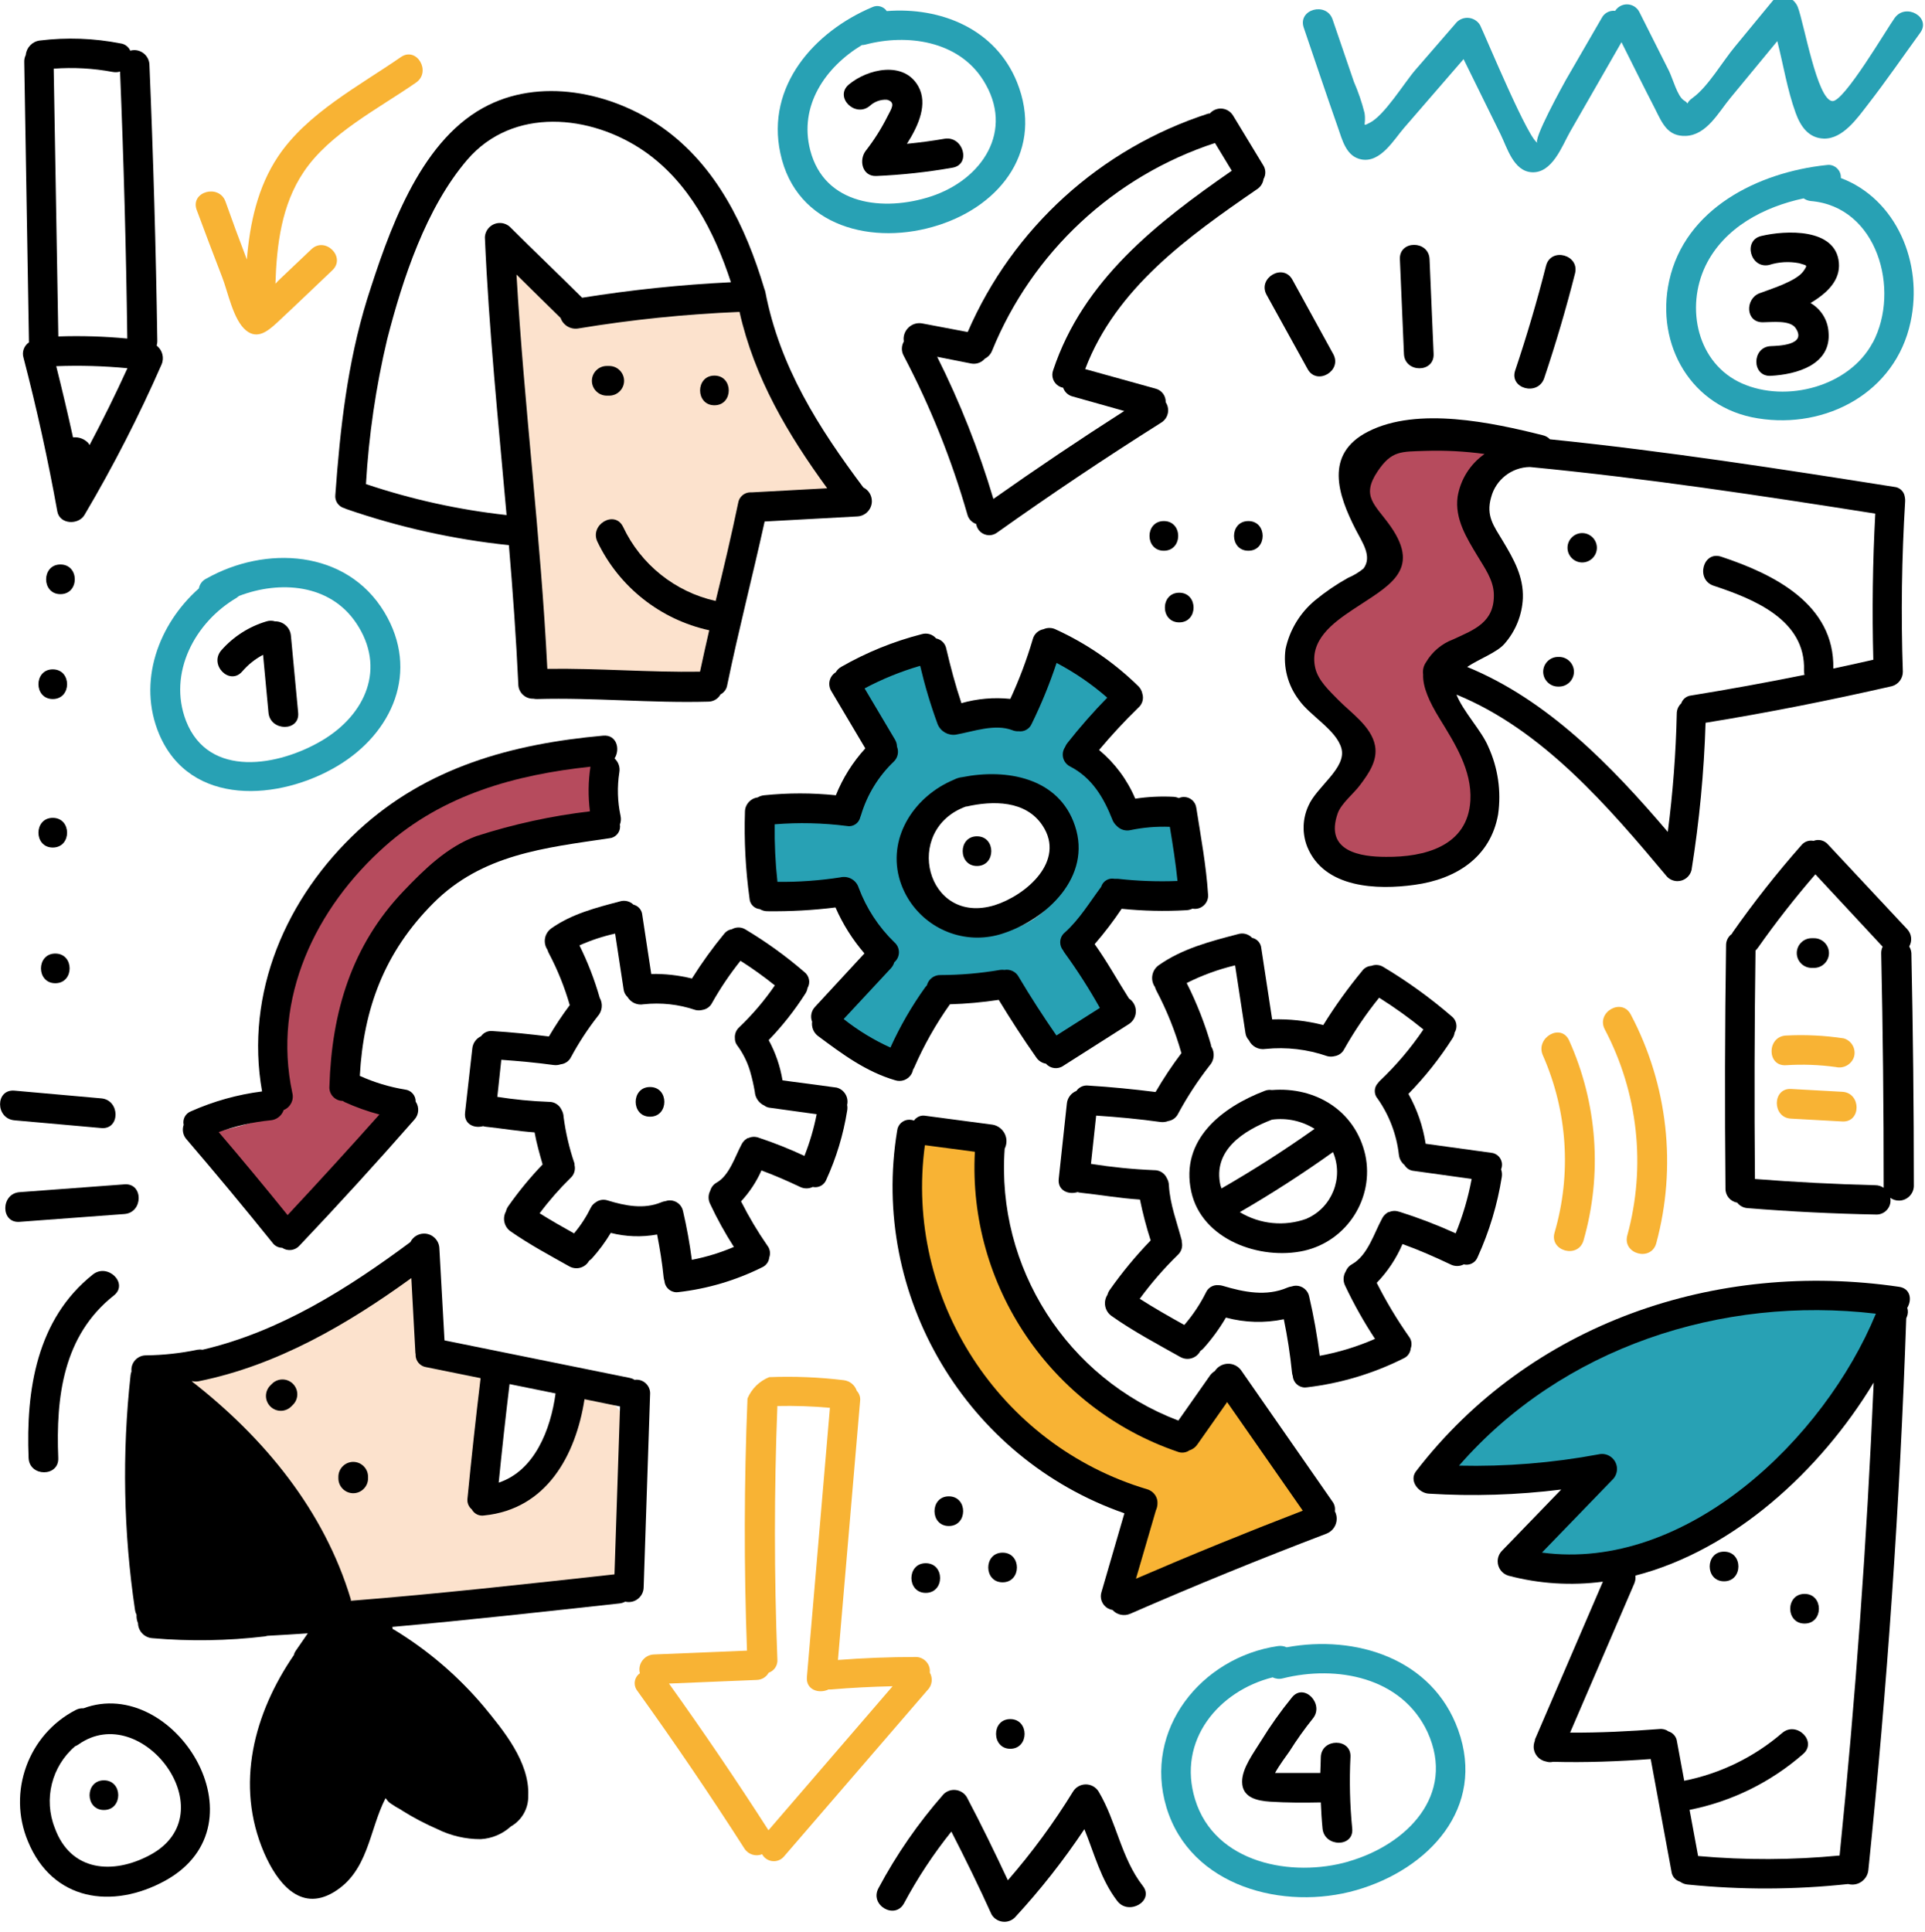 <?xml version="1.0" encoding="UTF-8" standalone="no"?>
<!DOCTYPE svg PUBLIC "-//W3C//DTD SVG 1.1//EN" "http://www.w3.org/Graphics/SVG/1.1/DTD/svg11.dtd">
<svg width="100%" height="100%" viewBox="0 0 266 267" version="1.1" xmlns="http://www.w3.org/2000/svg" xmlns:xlink="http://www.w3.org/1999/xlink" xml:space="preserve" xmlns:serif="http://www.serif.com/" style="fill-rule:evenodd;clip-rule:evenodd;stroke-linejoin:round;stroke-miterlimit:1.414;">
    <g id="Capa_1" transform="matrix(1,0,0,1,0,-44)">
        <path d="M127,200.78C130.428,199.963 134.049,200.809 136.76,203.06C135.675,216.079 140.75,228.881 150.46,237.62C153.32,240.15 156.76,242.36 160.58,242.48C164.4,242.6 168.49,239.96 168.82,236.16C172.867,241.787 177.14,247.24 181.64,252.52C172.92,257.36 164.057,261.937 155.05,266.25L156.78,257.15C157.013,256.288 157.04,255.384 156.86,254.51C156.37,252.83 154.54,252.01 152.95,251.3C134.14,242.93 122.45,220.97 126.02,200.69" style="fill:rgb(248,179,52);fill-rule:nonzero;"/>
        <path d="M82.94,147.49L83.43,158C65.333,157.472 49.66,171.069 47.63,189.06C47.43,190.88 47.48,192.99 48.87,194.19C50.65,195.72 53.87,195.05 55.16,197C49.077,202.344 44.135,208.861 40.63,216.16L29.48,200.46C31.988,199.942 34.462,199.274 36.89,198.46C36.63,185.46 40.65,172.16 49.15,162.31C57.65,152.46 70.79,146.41 83.75,147.66L82.29,148.11" style="fill:rgb(164,31,53);fill-opacity:0.8;fill-rule:nonzero;"/>
        <path d="M164.56,165.9C164.254,163.48 163.827,161.077 163.28,158.7C163.193,158.037 162.907,157.417 162.46,156.92C161.08,155.68 158.89,157.3 157.08,156.92C156.601,152.898 154.156,149.365 150.56,147.5C152.218,145.093 153.437,142.412 154.16,139.58L143.85,134.31C143.122,137.184 142.118,139.98 140.85,142.66C137.493,142.103 134.067,142.103 130.71,142.66L131.25,142.42C131.09,138.677 129.97,135.037 128,131.85L116.19,137.14C117.18,140.771 118.88,144.169 121.19,147.14C118.946,149.677 117.547,152.852 117.19,156.22C113.377,154.914 109.23,154.949 105.44,156.32C104.849,156.461 104.332,156.818 103.99,157.32C103.824,157.739 103.772,158.195 103.84,158.64C104.064,162.131 104.583,165.596 105.39,169C109.354,168.233 113.361,167.715 117.39,167.45C118.949,170.695 120.779,173.803 122.86,176.74C119.431,178.462 116.373,180.841 113.86,183.74C116.243,186.751 119.033,189.417 122.15,191.66L129.52,181.32C130.202,179.999 131.631,179.227 133.11,179.38L140.47,178.97L145.39,189.46C148.891,187.931 152.203,186.001 155.26,183.71L149.31,175.31C148.913,174.966 148.685,174.467 148.685,173.942C148.685,173.376 148.95,172.842 149.4,172.5L153.64,167.6C156.665,168.19 159.752,168.402 162.83,168.23C163.325,168.255 163.813,168.106 164.21,167.81C164.619,167.264 164.749,166.556 164.56,165.9ZM140,172.33C134.14,174.13 126.85,171.22 125.74,164.74C124.898,158.481 129.287,152.617 135.53,151.66C136.056,151.611 136.584,151.611 137.11,151.66C142.127,150.975 146.853,154.423 147.73,159.41C148.834,165.032 145.476,170.645 140,172.33Z" style="fill:rgb(40,161,180);fill-rule:nonzero;"/>
        <path d="M22.08,234.69C29.108,242.373 35.527,250.591 41.28,259.27C43.22,262.2 45.28,265.35 48.54,266.68C50.84,267.62 53.42,267.51 55.9,267.34C65.143,266.707 74.335,265.478 83.42,263.66C84.102,263.586 84.75,263.323 85.29,262.9C85.848,262.212 86.143,261.346 86.12,260.46C86.51,256.05 86.91,251.64 87.12,247.22C87.24,244.48 87.25,241.56 85.79,239.22C84.33,236.88 80.85,235.67 78.79,237.44L74.79,245.49C73.2,248.68 70.42,252.44 67,251.43C68.065,245.348 68.401,239.161 68,233C65.019,231.733 61.863,230.924 58.64,230.6C59.021,226.148 58.91,221.668 58.31,217.24C47.486,225.597 35.021,231.581 21.73,234.8" style="fill:rgb(252,226,205);fill-rule:nonzero;"/>
        <path d="M50.86,248.28L50.86,248.05C50.86,246.925 49.935,246 48.81,246C47.685,246 46.76,246.925 46.76,248.05L46.76,248.28C46.76,249.405 47.685,250.33 48.81,250.33C49.935,250.33 50.86,249.405 50.86,248.28Z" style="fill-rule:nonzero;"/>
        <path d="M60.71,216.48C60.665,215.355 59.727,214.455 58.602,214.455C57.8,214.455 57.065,214.911 56.71,215.63C48,222.09 38.67,228 28,230.5C27.768,230.462 27.532,230.462 27.3,230.5C24.954,230.989 22.566,231.25 20.17,231.28C20.166,231.28 20.162,231.28 20.158,231.28C19.061,231.28 18.158,232.183 18.158,233.28C18.158,233.353 18.162,233.427 18.17,233.5C18.105,233.674 18.061,233.855 18.04,234.04C16.851,244.835 17.059,255.738 18.66,266.48C18.693,266.704 18.764,266.92 18.87,267.12C18.841,267.517 18.91,267.915 19.07,268.28C19.089,269.384 19.968,270.298 21.07,270.36C26.245,270.81 31.452,270.726 36.61,270.11C36.729,270.093 36.846,270.066 36.96,270.03C38.82,269.93 40.677,269.817 42.53,269.69L40.84,272.14C40.725,272.309 40.643,272.5 40.6,272.7C35.13,280.7 32.42,290.57 36.5,300.03C38.24,304.03 41.41,308.25 46.08,305.48C50.94,302.59 50.99,296.9 53.27,292.48L53.35,292.53C53.508,292.791 53.719,293.016 53.97,293.19C54.436,293.512 54.92,293.805 55.42,294.07L55.62,294.21C57.153,295.167 58.754,296.009 60.41,296.73C62.274,297.655 64.329,298.135 66.41,298.13C67.96,298.044 69.433,297.426 70.58,296.38C72.114,295.518 73.045,293.869 72.99,292.11C73.2,287.51 69.58,283.11 66.82,279.77C63.309,275.609 59.149,272.043 54.5,269.21L54.27,269.1C54.258,268.999 54.238,268.898 54.21,268.8C64.68,267.87 75.13,266.7 85.58,265.56C85.867,265.532 86.146,265.447 86.4,265.31C86.558,265.348 86.719,265.367 86.881,265.367C87.987,265.367 88.906,264.476 88.94,263.37L89.83,236.66C89.833,236.614 89.835,236.568 89.835,236.521C89.835,235.49 88.986,234.641 87.955,234.641C87.866,234.641 87.778,234.647 87.69,234.66C87.49,234.536 87.27,234.448 87.04,234.4L61.42,229.21L60.71,216.48ZM49.77,283.18L49.63,283.18L49.77,283.18ZM76.77,236.54C76.09,241.54 73.89,247.21 68.91,248.87C69.363,244.323 69.863,239.783 70.41,235.25L76.77,236.54ZM57.43,231.17C57.406,232.035 58.043,232.789 58.9,232.91L66.41,234.43C65.743,239.95 65.14,245.48 64.6,251.02C64.512,251.601 64.736,252.187 65.19,252.56C65.52,253.181 66.217,253.521 66.91,253.4C75.54,252.53 79.56,245.09 80.77,237.34L85.68,238.34L84.91,261.54C72.78,262.87 60.64,264.23 48.48,265.19C48.483,265.127 48.483,265.063 48.48,265C44.79,252.69 36.48,242.64 26.48,234.85L26.62,234.85C26.907,234.909 27.203,234.909 27.49,234.85C38.33,232.65 48,227 56.84,220.6L57.4,230.93C57.409,231.011 57.422,231.091 57.44,231.17L57.43,231.17Z" style="fill-rule:nonzero;"/>
        <path d="M37.35,235.44C36.966,235.824 36.749,236.346 36.749,236.89C36.749,238.015 37.675,238.941 38.8,238.941C39.344,238.941 39.866,238.724 40.25,238.34L40.48,238.11C40.864,237.726 41.081,237.204 41.081,236.66C41.081,235.535 40.155,234.609 39.03,234.609C38.486,234.609 37.964,234.826 37.58,235.21L37.35,235.44Z" style="fill-rule:nonzero;"/>
        <path d="M260.4,223.16C242.789,220.791 224.914,225.103 210.32,235.24C205.57,238.57 201.11,242.66 198.84,247.99C206.435,248.393 214.049,248.289 221.63,247.68C216.882,250.596 212.896,254.6 210,259.36C234.108,262.437 256.86,246.445 262.13,222.72" style="fill:rgb(40,161,180);fill-rule:nonzero;"/>
        <path d="M195.66,247.31C194.66,248.64 196.06,250.31 197.43,250.39C203.534,250.77 209.661,250.579 215.73,249.82L207.53,258.3C207.159,258.686 206.951,259.201 206.951,259.736C206.951,260.649 207.555,261.459 208.43,261.72C212.687,262.848 217.124,263.13 221.49,262.55L212.1,284.36C212.1,284.36 212.1,284.44 212.1,284.48C212.058,284.584 212.025,284.691 212,284.8C211.949,284.982 211.923,285.169 211.923,285.358C211.923,286.345 212.63,287.202 213.6,287.39C213.922,287.503 214.269,287.52 214.6,287.44C219.09,287.56 223.6,287.39 228.1,287.06L230.97,302.61C231.051,303.271 231.52,303.823 232.16,304.01C232.468,304.233 232.831,304.367 233.21,304.4C240.582,305.15 248.013,305.127 255.38,304.33C255.568,304.38 255.761,304.406 255.956,304.406C257.08,304.406 258.037,303.556 258.17,302.44C260.79,277.107 262.537,251.68 263.41,226.16L263.49,225.96C263.662,225.565 263.684,225.12 263.55,224.71C264.22,223.62 264.02,222.05 262.43,221.81C237.09,218.09 211.44,226.8 195.66,247.31ZM254.21,300.39C247.706,301.018 241.158,301.041 234.65,300.46L233.47,294.08C239.286,292.927 244.698,290.264 249.16,286.36C251.16,284.63 248.25,281.75 246.26,283.46C242.394,286.789 237.733,289.063 232.73,290.06L231.73,284.64C231.652,283.984 231.192,283.433 230.56,283.24C230.196,282.976 229.746,282.858 229.3,282.91C225.2,283.23 221.07,283.43 216.96,283.41L225.82,262.83C225.973,262.478 226.028,262.091 225.98,261.71C239.55,258.21 251.54,247.24 258.91,235.04C257.977,256.853 256.407,278.633 254.2,300.38L254.21,300.39ZM259.21,225.53C252.07,242.85 232.99,261.21 213.07,258.53L222.89,248.38C223.244,247.997 223.441,247.495 223.441,246.973C223.441,245.838 222.507,244.903 221.371,244.903C221.209,244.903 221.048,244.922 220.89,244.96C214.535,246.145 208.073,246.668 201.61,246.52C215.86,230.18 237.84,223 259.21,225.52L259.21,225.53Z" style="fill-rule:nonzero;"/>
        <path d="M238.23,258.4C235.59,258.4 235.59,262.5 238.23,262.5C240.87,262.5 240.88,258.4 238.23,258.4Z" style="fill-rule:nonzero;"/>
        <path d="M249.36,268.34C252,268.34 252,264.24 249.36,264.24C246.72,264.24 246.71,268.34 249.36,268.34Z" style="fill-rule:nonzero;"/>
        <path d="M70.35,77.6C72.497,80.107 74.757,82.507 77.13,84.8C77.984,85.78 79.066,86.536 80.28,87C81.265,87.217 82.282,87.251 83.28,87.1L102.83,85.28C107.497,95.393 112.497,105.333 117.83,115.1L104.78,115.76C104.626,115.735 104.471,115.722 104.316,115.722C102.736,115.722 101.436,117.022 101.436,118.602C101.436,118.655 101.437,118.707 101.44,118.76L97.6,139.48C89.406,138.183 81.115,137.597 72.82,137.73C76.82,117.66 67.94,97.08 69.67,76.73" style="fill:rgb(252,226,205);fill-rule:nonzero;"/>
        <path d="M105.66,116.06L118.45,115.36C119.575,115.315 120.475,114.377 120.475,113.252C120.475,112.45 120.019,111.715 119.3,111.36C113.1,103.08 107.77,94.72 105.76,84.36C105.729,84.205 105.683,84.055 105.62,83.91C103.06,75.34 99.01,66.91 91.5,61.61C84.5,56.7 74.5,54.61 66.73,58.92C57.84,63.83 53.63,76.24 50.73,85.35C48,94.19 47,103.23 46.34,112.35C46.224,113.208 46.779,114.024 47.62,114.23L47.84,114.33C55.118,116.849 62.66,118.527 70.32,119.33C70.86,125.72 71.32,132.12 71.62,138.54C71.62,138.541 71.62,138.541 71.62,138.542C71.62,139.639 72.523,140.542 73.62,140.542C73.647,140.542 73.673,140.541 73.7,140.54C73.874,140.578 74.052,140.595 74.23,140.59C82.11,140.37 89.98,141.17 97.86,140.95C98.567,140.955 99.221,140.57 99.56,139.95C100.058,139.694 100.405,139.214 100.49,138.66C102.06,131.05 104,123.6 105.66,116.06ZM101,83C94.113,83.335 87.249,84.05 80.44,85.14C77.13,81.84 73.74,78.63 70.44,75.33C70.062,74.995 69.573,74.81 69.068,74.81C67.966,74.81 67.048,75.689 67,76.79C67.55,89.62 68.87,102.39 70,115.17C63.389,114.442 56.875,113.007 50.57,110.89C50.961,104.151 51.941,97.458 53.5,90.89C55.64,82.54 58.88,72.7 64.56,66.08C70.86,58.74 81.62,59.8 88.99,64.87C95.2,69.17 98.71,76 101,83ZM114.29,111.47L103.97,112.03L103.73,112.03C102.87,112.016 102.125,112.649 102,113.5C101.06,118.03 100,122.5 98.89,127.04C93.277,125.787 88.55,122.003 86.1,116.8C84.95,114.42 81.42,116.5 82.56,118.87C85.546,125.101 91.25,129.615 98,131.09C97.56,132.997 97.137,134.903 96.73,136.81C89.73,136.92 82.67,136.32 75.63,136.42C74.73,118.22 72.42,100.13 71.37,81.94C73.37,83.94 75.45,85.94 77.47,87.94C77.814,88.939 78.836,89.554 79.88,89.39C87.262,88.168 94.713,87.403 102.19,87.1C104.25,96.23 108.85,104 114.32,111.49L114.29,111.47Z" style="fill-rule:nonzero;"/>
        <path d="M98.72,100C96.08,100 96.08,95.9 98.72,95.9C101.36,95.9 101.36,100 98.72,100Z" style="fill-rule:nonzero;"/>
        <path d="M84.19,98.67L83.84,98.67C82.715,98.67 81.79,97.745 81.79,96.62C81.79,95.495 82.715,94.57 83.84,94.57L84.19,94.57C85.315,94.57 86.24,95.495 86.24,96.62C86.24,97.745 85.315,98.67 84.19,98.67Z" style="fill-rule:nonzero;"/>
        <path d="M207,105.59C203.271,104.758 199.44,104.478 195.63,104.76C192.02,105.03 187.63,106.63 187.3,110.26C186.89,114.43 192.3,117.51 191.77,121.67C191.24,125.83 185.61,126.89 182.47,129.77C180.886,131.385 179.997,133.559 179.997,135.821C179.997,138.331 181.091,140.72 182.99,142.36C184.68,143.67 186.99,144.46 187.77,146.46C189.51,150.95 181.68,154.24 182.13,159.04C182.469,161.038 183.906,162.684 185.84,163.29C187.74,163.846 189.729,164.036 191.7,163.85C194.7,163.76 197.81,163.65 200.62,162.53C203.43,161.41 205.95,159.05 206.42,156.04C207.24,150.74 201.94,146.8 199.25,142.17C198.07,140.17 197.43,137.42 198.8,135.51C200.44,133.25 203.92,133.4 206.04,131.6C208.47,129.55 208.33,125.68 207.16,122.71C205.99,119.74 204.02,117.08 203.35,113.95C202.68,110.82 203.99,106.85 207.09,106.21" style="fill:rgb(164,31,53);fill-opacity:0.8;fill-rule:nonzero;"/>
        <path d="M215.29,134.77L215.44,134.77C216.565,134.77 217.49,135.695 217.49,136.82C217.49,137.945 216.565,138.87 215.44,138.87L215.29,138.87C214.165,138.87 213.24,137.945 213.24,136.82C213.24,135.695 214.165,134.77 215.29,134.77Z" style="fill-rule:nonzero;"/>
        <path d="M216.6,119.69C216.6,118.576 217.516,117.66 218.63,117.66C219.744,117.66 220.66,118.576 220.66,119.69C220.66,120.804 219.744,121.72 218.63,121.72C217.516,121.72 216.6,120.804 216.6,119.69Z" style="fill-rule:nonzero;"/>
        <path d="M213.22,104.15C206.22,102.39 195.88,100.15 189.06,103.63C182.95,106.73 184.87,112.37 187.34,117.19C188.26,118.99 189.65,120.89 188.41,122.56C187.763,123.092 187.042,123.526 186.27,123.85C184.663,124.745 183.141,125.782 181.72,126.95C179.643,128.671 178.205,131.042 177.64,133.68C177.292,136.162 177.948,138.682 179.46,140.68C180.98,142.88 184.63,144.84 185.35,147.38C186.13,150.12 181.92,152.69 180.78,155.38C179.974,157.152 179.919,159.177 180.63,160.99C182.97,166.76 190.33,166.99 195.5,166.26C201.12,165.49 205.95,162.52 207.01,156.54C207.468,153.34 206.992,150.076 205.64,147.14C204.72,144.95 202.19,142.33 201.26,139.98C213.15,144.83 222.26,155.47 230.35,165.13C230.727,165.526 231.251,165.751 231.798,165.751C232.715,165.751 233.52,165.12 233.74,164.23C234.82,157.492 235.468,150.691 235.68,143.87C244.33,142.47 252.9,140.76 261.45,138.81C262.337,138.555 262.949,137.733 262.94,136.81C262.67,128.94 262.78,121.11 263.26,113.25C263.271,113.052 263.254,112.853 263.21,112.66C263.114,111.921 262.512,111.344 261.77,111.28C245.89,108.77 230.13,106.33 214.17,104.7C213.914,104.428 213.584,104.236 213.22,104.15ZM202.74,136.15C204.43,135.03 206.86,134.15 207.88,132.97C209.422,131.222 210.322,128.999 210.43,126.67C210.54,123.67 209.17,121.27 207.68,118.78C206.42,116.68 205.3,115.29 206.05,112.71C206.687,110.279 208.887,108.56 211.4,108.53C227.4,110.07 243.22,112.46 259.13,114.97C258.77,121.703 258.68,128.433 258.86,135.16C257.02,135.58 255.17,135.99 253.33,136.38C253.52,127.47 245.06,123.31 237.83,120.92C235.34,120.09 234.28,124.05 236.75,124.92C242.25,126.74 249.54,129.61 249.28,136.65C249.275,136.852 249.298,137.054 249.35,137.25C244.15,138.3 238.94,139.25 233.69,140.1C233.06,140.161 232.522,140.59 232.32,141.19C231.923,141.559 231.698,142.078 231.7,142.62C231.579,148.082 231.165,153.533 230.46,158.95C222.67,149.8 213.83,140.7 202.75,136.16L202.74,136.15ZM205.14,106.73C203.16,108.114 201.819,110.238 201.42,112.62C200.99,115.69 202.68,118.36 204.18,120.85C205.12,122.42 206.34,124.09 206.42,126.01C206.57,130.01 203.69,131.01 200.8,132.35C199.224,132.94 197.899,134.057 197.05,135.51C196.708,135.999 196.565,136.6 196.65,137.19C196.59,138.93 197.48,140.94 198.94,143.31C201.03,146.72 203.41,150.42 203.18,154.62C202.82,160.96 196.78,162.45 191.53,162.4C188.06,162.4 183,161.69 184.84,156.4C185.32,155.02 187.06,153.66 187.93,152.48C189.1,150.92 190.4,149.1 190,147.02C189.49,144.35 186.61,142.45 184.87,140.66C183.7,139.46 182.16,138.05 181.75,136.33C180.84,132.46 184.26,130.03 186.9,128.26C191.73,125.02 196.5,122.94 192.14,116.71C190.02,113.71 188.02,112.62 190.36,109.13C192.31,106.23 193.6,106.42 196.98,106.3C199.707,106.214 202.437,106.358 205.14,106.73Z" style="fill-rule:nonzero;"/>
        <path d="M138.54,173C144.7,171 150.89,165.12 148.54,158.11C146.33,151.44 139.07,150.17 132.99,151.38C132.577,151.424 132.177,151.546 131.81,151.74C126.57,153.91 122.72,159.38 124.23,165.23C125.529,170.123 129.992,173.556 135.055,173.556C136.239,173.556 137.415,173.368 138.54,173ZM133.54,155.45C137.18,154.62 141.73,154.56 144.06,158.07C147.32,162.98 141.75,167.71 137.47,169.07C128,172 124.63,158.61 133.51,155.43L133.54,155.45Z" style="fill-rule:nonzero;"/>
        <path d="M105,169.62C105.319,169.814 105.687,169.914 106.06,169.91C109.198,169.949 112.335,169.776 115.45,169.39C116.458,171.695 117.806,173.835 119.45,175.74L112.64,183.11C112.105,183.656 111.94,184.469 112.22,185.18C112.112,185.951 112.44,186.722 113.07,187.18C116.39,189.65 119.68,192.1 123.71,193.27C123.898,193.33 124.093,193.36 124.29,193.36C125.211,193.36 126.006,192.695 126.17,191.79C126.226,191.707 126.276,191.62 126.32,191.53C127.66,188.447 129.315,185.512 131.26,182.77C133.52,182.703 135.774,182.499 138.01,182.16C139.65,184.86 141.37,187.52 143.19,190.11C143.499,190.576 143.988,190.891 144.54,190.98C145.14,191.674 146.181,191.801 146.93,191.27L156,185.5C156.595,185.11 156.954,184.446 156.954,183.735C156.954,183.024 156.595,182.36 156,181.97C154.4,179.46 153,176.89 151.26,174.46C152.603,172.909 153.849,171.276 154.99,169.57C157.957,169.874 160.943,169.94 163.92,169.77C164.219,169.758 164.512,169.683 164.78,169.55C164.893,169.572 165.008,169.583 165.122,169.583C166.121,169.583 166.942,168.761 166.942,167.763C166.942,167.691 166.938,167.621 166.93,167.55C166.67,163.55 165.93,159.6 165.31,155.63C165.202,154.774 164.466,154.125 163.603,154.125C163.357,154.125 163.114,154.178 162.89,154.28C162.653,154.175 162.399,154.114 162.14,154.1C160.379,154.01 158.614,154.097 156.87,154.36C155.766,151.749 154.051,149.44 151.87,147.63C153.586,145.582 155.405,143.623 157.32,141.76C157.861,141.283 158.07,140.527 157.85,139.84C157.773,139.463 157.589,139.115 157.32,138.84C154.01,135.586 150.159,132.933 145.94,131C145.4,130.716 144.758,130.693 144.2,130.94C143.476,131.073 142.893,131.617 142.71,132.33C141.881,135.149 140.844,137.903 139.61,140.57C137.34,140.333 135.045,140.534 132.85,141.16C132.02,138.69 131.35,136.16 130.76,133.64C130.63,132.925 130.073,132.36 129.36,132.22C128.873,131.641 128.083,131.408 127.36,131.63C123.471,132.626 119.733,134.143 116.25,136.14C115.933,136.316 115.671,136.576 115.49,136.89C114.932,137.234 114.591,137.844 114.591,138.499C114.591,138.861 114.695,139.216 114.89,139.52L119.57,147.41C117.836,149.309 116.457,151.504 115.5,153.89C112.209,153.549 108.891,153.549 105.6,153.89C105.278,153.92 104.967,154.023 104.69,154.19C103.707,154.314 102.957,155.15 102.94,156.14C102.81,160.151 103.021,164.165 103.57,168.14C103.607,168.919 104.223,169.556 105,169.62ZM117,158.13C117.833,158.309 118.667,157.78 118.86,156.95C118.909,156.843 118.949,156.733 118.98,156.62C119.821,153.81 121.379,151.266 123.5,149.24C124.056,148.711 124.235,147.893 123.95,147.18C123.943,146.827 123.843,146.482 123.66,146.18L119.47,139.12C121.916,137.819 124.489,136.773 127.15,136C127.792,138.74 128.6,141.438 129.57,144.08C129.983,145.074 131.025,145.665 132.09,145.51C134.54,145.07 137.47,143.97 139.9,144.9C140.176,145.011 140.473,145.059 140.77,145.04C141.518,145.139 142.246,144.73 142.55,144.04C143.892,141.309 145.045,138.489 146,135.6C148.513,136.921 150.862,138.532 153,140.4C151.046,142.401 149.2,144.504 147.47,146.7C147.346,146.862 147.245,147.041 147.17,147.23C146.963,147.535 146.852,147.895 146.852,148.264C146.852,148.968 147.256,149.613 147.89,149.92C150.89,151.47 152.52,154.22 153.71,157.26C153.831,157.578 154.027,157.863 154.28,158.09C154.769,158.634 155.518,158.869 156.23,158.7C158.012,158.331 159.832,158.18 161.65,158.25C162.06,160.74 162.46,163.25 162.71,165.73C159.956,165.838 157.198,165.738 154.46,165.43L154.15,165.43L154,165.43C153.196,165.268 152.391,165.753 152.16,166.54C150.55,168.7 149.16,171.03 147.16,172.83C146.744,173.164 146.502,173.669 146.502,174.203C146.502,174.615 146.646,175.014 146.91,175.33C146.98,175.471 147.063,175.606 147.16,175.73C148.912,178.147 150.521,180.665 151.98,183.27L145.98,187.08C144.16,184.45 142.42,181.77 140.79,179.02C140.417,178.285 139.602,177.878 138.79,178.02C138.594,177.994 138.396,177.994 138.2,178.02C135.478,178.486 132.722,178.723 129.96,178.73C129.081,178.703 128.295,179.297 128.08,180.15C127.993,180.237 127.912,180.33 127.84,180.43C125.97,183.038 124.362,185.825 123.04,188.75C120.734,187.705 118.564,186.382 116.58,184.81L123.09,177.81C123.314,177.572 123.478,177.284 123.57,176.97C123.979,176.624 124.215,176.115 124.215,175.58C124.215,175.045 123.979,174.536 123.57,174.19C121.393,172.075 119.712,169.503 118.65,166.66C118.319,165.6 117.209,164.97 116.13,165.23C113.252,165.676 110.342,165.884 107.43,165.85C107.139,163.21 107.013,160.555 107.05,157.9C110.366,157.632 113.7,157.709 117,158.13Z" style="fill-rule:nonzero;"/>
        <path d="M206,203.28L197,202.04C196.628,199.619 195.822,197.285 194.62,195.15C196.904,192.812 198.942,190.245 200.7,187.49C200.863,187.243 200.969,186.963 201.01,186.67C201.463,185.93 201.28,184.956 200.59,184.43C197.654,181.897 194.506,179.622 191.18,177.63C190.68,177.306 190.054,177.243 189.5,177.46C188.995,177.488 188.528,177.742 188.23,178.15C186.269,180.521 184.471,183.024 182.85,185.64C180.546,185.044 178.168,184.782 175.79,184.86L174.29,175.03C174.234,174.323 173.714,173.734 173.02,173.59C172.531,173.062 171.779,172.859 171.09,173.07C167.26,174.07 163.36,175.07 160.09,177.39C159.138,178.082 158.917,179.431 159.6,180.39C159.642,180.553 159.703,180.71 159.78,180.86C161.237,183.617 162.4,186.52 163.25,189.52C161.952,191.236 160.76,193.029 159.68,194.89C156.58,194.5 153.48,194.19 150.36,194C149.726,193.929 149.101,194.214 148.74,194.74C148.004,195.03 147.493,195.713 147.42,196.5L146.3,206.88C146.12,208.51 147.65,209.12 148.9,208.72C149.043,208.764 149.191,208.794 149.34,208.81C152.08,209.1 154.78,209.58 157.52,209.75C157.909,211.659 158.403,213.545 159,215.4C156.942,217.527 155.053,219.81 153.35,222.23C153.201,222.434 153.093,222.665 153.03,222.91C152.399,223.874 152.654,225.183 153.6,225.84C156.6,227.96 159.87,229.69 163.09,231.5C163.393,231.674 163.737,231.766 164.086,231.766C164.839,231.766 165.53,231.341 165.87,230.67C166.033,230.567 166.181,230.443 166.31,230.3C167.479,228.994 168.515,227.573 169.4,226.06C172.011,226.764 174.752,226.843 177.4,226.29C177.903,228.722 178.281,231.179 178.53,233.65C178.548,233.82 178.585,233.988 178.64,234.15C178.703,235.029 179.444,235.719 180.326,235.719C180.411,235.719 180.496,235.713 180.58,235.7C185.232,235.154 189.753,233.8 193.94,231.7C194.503,231.456 194.888,230.921 194.94,230.31C195.144,229.756 195.046,229.134 194.68,228.67C193.024,226.31 191.54,223.833 190.24,221.26C191.743,219.705 192.949,217.888 193.8,215.9C196.06,216.71 198.26,217.68 200.43,218.71C201.006,219.009 201.694,219.009 202.27,218.71C203.064,218.905 203.888,218.473 204.18,217.71C205.79,214.185 206.913,210.457 207.52,206.63C207.576,206.274 207.542,205.909 207.42,205.57C207.506,205.367 207.55,205.148 207.55,204.927C207.55,204.059 206.866,203.332 206,203.28ZM193.31,211.43C192.86,211.269 192.364,211.291 191.93,211.49L191.84,211.49L191.69,211.58C191.399,211.766 191.161,212.025 191,212.33C189.9,214.33 189,217.46 186.85,218.67C186.442,218.884 186.125,219.24 185.96,219.67C185.588,220.277 185.558,221.035 185.88,221.67C187.08,224.207 188.457,226.656 190,229C187.553,230.075 184.989,230.86 182.36,231.34C182.015,228.583 181.528,225.846 180.9,223.14C180.727,222.279 179.964,221.654 179.086,221.654C178.876,221.654 178.668,221.69 178.47,221.76C178.27,221.787 178.075,221.841 177.89,221.92C174.99,223.17 171.89,222.55 168.96,221.67C168.762,221.61 168.557,221.58 168.35,221.58C167.63,221.517 166.945,221.92 166.65,222.58C165.842,224.199 164.834,225.711 163.65,227.08C161.57,225.92 159.5,224.75 157.49,223.46C159.072,221.303 160.828,219.28 162.74,217.41C163.244,216.96 163.46,216.266 163.3,215.61C163.3,215.55 163.3,215.48 163.3,215.42C162.64,212.9 161.67,210.42 161.52,207.78C161.51,207.427 161.41,207.083 161.23,206.78C160.917,206.097 160.221,205.666 159.47,205.69C156.549,205.569 153.637,205.278 150.75,204.82L151.47,198.15C154.47,198.35 157.39,198.62 160.34,199.03C160.708,199.081 161.084,199.036 161.43,198.9C162.02,198.811 162.53,198.437 162.79,197.9C164.053,195.558 165.512,193.327 167.15,191.23C167.799,190.516 167.897,189.451 167.39,188.63C166.883,187.809 167.39,188.63 167.39,188.56C166.532,185.549 165.39,182.626 163.98,179.83C166.108,178.76 168.353,177.941 170.67,177.39L172.1,186.74C172.149,187.116 172.318,187.466 172.58,187.74C172.988,188.609 173.934,189.103 174.88,188.94C177.762,188.648 180.674,188.989 183.41,189.94C183.738,190.025 184.082,190.025 184.41,189.94C184.996,189.848 185.502,189.474 185.76,188.94C187.165,186.451 188.774,184.083 190.57,181.86C192.698,183.197 194.742,184.663 196.69,186.25C194.951,188.82 192.94,191.193 190.69,193.33C190.595,193.422 190.508,193.522 190.43,193.63C189.838,194.226 189.812,195.192 190.37,195.82C191.978,198.114 192.986,200.776 193.3,203.56C193.362,204.118 193.642,204.629 194.08,204.98C194.347,205.443 194.827,205.747 195.36,205.79L203.36,206.9C202.879,209.475 202.138,211.994 201.15,214.42C198.613,213.267 196.008,212.268 193.35,211.43L193.31,211.43Z" style="fill-rule:nonzero;"/>
        <path d="M175.76,194.62C175.423,194.564 175.077,194.602 174.76,194.73C168.87,196.98 163.04,201.47 164.61,208.65C166.06,215.31 174.13,218.18 180.22,216.82C186.136,215.47 189.926,209.534 188.66,203.6C187.28,197.45 181.74,194.13 175.76,194.62ZM175.76,198.71C177.811,198.432 179.896,198.882 181.65,199.98C177.49,202.933 173.2,205.68 168.78,208.22C168.78,208.08 168.68,207.95 168.65,207.81C167.53,202.92 171.9,200.19 175.76,198.71ZM180.55,212.4C177.496,213.509 174.099,213.174 171.32,211.49C175.74,208.93 180.03,206.163 184.19,203.19C185.713,206.712 184.07,210.863 180.55,212.39L180.55,212.4Z" style="fill-rule:nonzero;"/>
        <path d="M84.4,214.36C86.493,214.893 88.676,214.968 90.8,214.58C91.19,216.58 91.5,218.51 91.7,220.49C91.718,220.66 91.755,220.828 91.81,220.99C91.873,221.869 92.614,222.559 93.496,222.559C93.581,222.559 93.666,222.553 93.75,222.54C97.77,222.081 101.678,220.923 105.3,219.12C105.857,218.88 106.241,218.354 106.3,217.75C106.5,217.199 106.402,216.581 106.04,216.12C104.686,214.167 103.47,212.122 102.4,210C103.569,208.742 104.522,207.299 105.22,205.73C107.04,206.4 108.82,207.18 110.57,208.01C111.119,208.275 111.761,208.275 112.31,208.01C113.091,208.182 113.89,207.755 114.18,207.01C115.566,203.982 116.535,200.779 117.06,197.49C117.112,197.219 117.112,196.941 117.06,196.67C117.305,195.618 116.656,194.549 115.61,194.28L108.13,193.28C107.809,191.333 107.164,189.453 106.22,187.72C108.12,185.751 109.819,183.597 111.29,181.29C111.443,181.057 111.545,180.795 111.59,180.52C112.021,179.782 111.831,178.827 111.15,178.31C108.626,176.131 105.92,174.174 103.06,172.46C102.481,172.078 101.732,172.054 101.13,172.4C100.741,172.455 100.385,172.651 100.13,172.95C98.489,174.937 96.979,177.028 95.61,179.21C93.772,178.755 91.883,178.544 89.99,178.58L88.75,170.42C88.692,169.735 88.198,169.161 87.53,169C87.039,168.523 86.325,168.35 85.67,168.55C82.38,169.42 79.03,170.27 76.21,172.26C75.626,172.661 75.276,173.325 75.276,174.033C75.276,174.472 75.41,174.9 75.66,175.26C75.704,175.416 75.764,175.567 75.84,175.71C77.048,177.997 78.017,180.403 78.73,182.89C77.688,184.277 76.727,185.723 75.85,187.22C73.26,186.9 70.67,186.63 68.07,186.47C67.443,186.398 66.824,186.675 66.46,187.19C65.784,187.504 65.326,188.158 65.26,188.9L64.26,197.75C64.09,199.34 65.53,199.95 66.75,199.61C66.881,199.648 67.015,199.675 67.15,199.69C69.4,199.93 71.62,200.31 73.87,200.47C74.14,201.97 74.57,203.47 74.98,204.9C73.257,206.698 71.672,208.623 70.24,210.66C70.082,210.879 69.97,211.127 69.91,211.39C69.387,212.335 69.67,213.538 70.56,214.15C73.15,215.96 75.91,217.43 78.66,218.98C78.962,219.153 79.305,219.244 79.653,219.244C80.385,219.244 81.06,218.843 81.41,218.2C81.547,218.118 81.672,218.017 81.78,217.9C82.766,216.807 83.643,215.622 84.4,214.36ZM96.06,183.55C96.388,183.635 96.732,183.635 97.06,183.55C97.646,183.458 98.152,183.084 98.41,182.55C99.555,180.517 100.862,178.581 102.32,176.76C103.966,177.803 105.552,178.938 107.07,180.16C105.638,182.249 103.993,184.182 102.16,185.93C101.72,186.319 101.493,186.896 101.55,187.48C101.543,187.813 101.645,188.14 101.84,188.41C102.66,189.508 103.276,190.744 103.66,192.06C103.926,192.98 104.14,193.915 104.3,194.86C104.354,195.693 104.867,196.43 105.63,196.77C105.82,196.916 106.043,197.013 106.28,197.05L112.85,197.96C112.464,199.928 111.898,201.856 111.16,203.72C109.091,202.753 106.968,201.908 104.8,201.19C104.35,201.029 103.854,201.051 103.42,201.25L103.33,201.25L103.18,201.34C102.889,201.526 102.651,201.785 102.49,202.09C101.59,203.76 100.79,206.4 99.06,207.39C98.612,207.63 98.28,208.041 98.14,208.53C97.838,209.109 97.838,209.801 98.14,210.38C99.098,212.423 100.191,214.401 101.41,216.3C99.542,217.097 97.594,217.693 95.6,218.08C95.3,215.82 94.9,213.57 94.38,211.35C94.207,210.489 93.444,209.864 92.566,209.864C92.356,209.864 92.148,209.9 91.95,209.97C91.75,209.997 91.555,210.051 91.37,210.13C88.98,211.13 86.37,210.61 83.99,209.88C83.405,209.676 82.755,209.786 82.27,210.17C82.016,210.33 81.809,210.554 81.67,210.82C81.034,212.111 80.249,213.323 79.33,214.43C77.72,213.53 76.13,212.63 74.57,211.65C75.861,209.918 77.285,208.29 78.83,206.78C79.334,206.33 79.55,205.636 79.39,204.98C79.39,204.91 79.39,204.85 79.39,204.78C78.674,202.689 78.169,200.531 77.88,198.34C77.87,197.987 77.77,197.643 77.59,197.34C77.277,196.657 76.581,196.226 75.83,196.25C73.448,196.162 71.074,195.931 68.72,195.56L69.27,190.44C71.68,190.61 74.09,190.83 76.49,191.16C76.827,191.205 77.169,191.171 77.49,191.06C78.103,190.992 78.64,190.614 78.91,190.06C79.976,188.083 81.207,186.2 82.59,184.43C83.23,183.731 83.343,182.691 82.87,181.87C82.159,179.376 81.222,176.953 80.07,174.63C81.654,173.922 83.306,173.376 85,173L86.17,180.68C86.217,181.097 86.413,181.484 86.72,181.77C87.172,182.528 88.052,182.928 88.92,182.77C91.332,182.505 93.772,182.772 96.07,183.55L96.06,183.55Z" style="fill-rule:nonzero;"/>
        <path d="M89.82,198.3C92.46,198.3 92.46,194.2 89.82,194.2C87.18,194.2 87.18,198.3 89.82,198.3Z" style="fill-rule:nonzero;"/>
        <path d="M184.11,251.47L171.5,233.34C171.086,232.773 170.425,232.437 169.723,232.437C168.973,232.437 168.274,232.819 167.87,233.45C167.6,233.608 167.368,233.823 167.19,234.08L162.83,240.29C147.447,234.468 137.646,219.126 138.83,202.72C138.992,202.398 139.077,202.042 139.077,201.681C139.077,200.551 138.247,199.578 137.13,199.4L127.91,198.18C127.288,198.054 126.647,198.315 126.29,198.84C126.087,198.757 125.87,198.715 125.651,198.715C124.79,198.715 124.059,199.373 123.97,200.23C120.194,223.051 133.524,245.496 155.37,253.1L152.2,264C152.141,264.186 152.112,264.379 152.112,264.574C152.112,265.508 152.797,266.312 153.72,266.46C154.344,267.145 155.343,267.355 156.19,266.98C165.143,263.073 174.183,259.383 183.31,255.91C184.151,255.577 184.707,254.76 184.707,253.855C184.707,253.494 184.619,253.139 184.45,252.82C184.526,252.343 184.403,251.855 184.11,251.47ZM127.8,202.25L127.91,202.25L134.71,203.15C133.723,221.617 145.208,238.616 162.71,244.59C163.251,244.811 163.869,244.743 164.35,244.41C164.798,244.273 165.186,243.987 165.45,243.6L169.57,237.74L180.02,252.74C172.273,255.72 164.59,258.853 156.97,262.14L159.72,252.71C159.851,252.43 159.925,252.128 159.94,251.82L159.94,251.53C159.928,251.298 159.871,251.07 159.77,250.86L159.72,250.76L159.63,250.6C159.367,250.202 158.969,249.911 158.51,249.78C138.056,243.685 124.95,223.402 127.8,202.25Z" style="fill-rule:nonzero;"/>
        <path d="M84.19,159.83C85.029,159.765 85.685,159.057 85.685,158.215C85.685,158.119 85.677,158.024 85.66,157.93C85.809,157.548 85.84,157.13 85.75,156.73C85.328,154.757 85.27,152.724 85.58,150.73C85.708,150.017 85.458,149.286 84.92,148.8C85.74,147.53 85.22,145.48 83.34,145.65C70.72,146.79 59,150 49.52,158.74C39.52,168.01 33.81,181.21 36.21,194.81C32.817,195.241 29.505,196.168 26.38,197.56C25.632,197.847 25.203,198.648 25.38,199.43C25.138,200.119 25.292,200.887 25.78,201.43C29.78,206.097 33.737,210.86 37.65,215.72C37.96,216.152 38.458,216.412 38.99,216.42C39.749,216.938 40.787,216.804 41.39,216.11C46.79,210.417 52.077,204.62 57.25,198.72C57.89,198.037 57.97,196.992 57.44,196.22C57.455,195.368 56.808,194.638 55.96,194.55C53.806,194.196 51.708,193.561 49.72,192.66C50.24,183.35 53.12,175.58 59.86,168.81C66.6,162.04 75.24,161.16 84.19,159.83ZM55.77,167.12C48.59,174.64 45.83,183.83 45.52,194.12C45.516,194.17 45.514,194.22 45.514,194.27C45.514,195.283 46.347,196.118 47.36,196.12C47.449,196.184 47.543,196.24 47.64,196.29C49.186,196.993 50.788,197.565 52.43,198C48.27,202.667 44.04,207.3 39.74,211.9C36.62,208.033 33.447,204.21 30.22,200.43C32.528,199.585 34.934,199.037 37.38,198.8C38.215,198.735 38.934,198.174 39.2,197.38C40.139,197.006 40.654,195.976 40.39,195C37.6,181.95 43.58,169.45 53.27,160.87C61.27,153.79 71.2,151.05 81.59,149.94C81.281,151.983 81.257,154.06 81.52,156.11C76.184,156.738 70.922,157.886 65.81,159.54C61.82,161 58.64,164.11 55.77,167.12Z" style="fill-rule:nonzero;"/>
        <path d="M127.43,88.69C127.302,88.667 127.171,88.655 127.041,88.655C125.845,88.655 124.861,89.639 124.861,90.835C124.861,90.954 124.871,91.073 124.89,91.19C124.533,91.808 124.533,92.572 124.89,93.19C128.556,100.168 131.498,107.503 133.67,115.08C133.826,115.698 134.286,116.196 134.89,116.4C135.021,117.289 135.792,117.955 136.691,117.955C137.079,117.955 137.457,117.83 137.77,117.6C145.183,112.327 152.74,107.263 160.44,102.41C161.045,102.05 161.417,101.396 161.417,100.691C161.417,100.296 161.3,99.909 161.08,99.58C161.113,98.69 160.507,97.894 159.64,97.69L149.95,95C154.2,83.81 164.14,76.72 173.71,70.14C174.195,69.824 174.52,69.313 174.6,68.74C174.948,68.139 174.925,67.389 174.54,66.81L170.41,60C170.053,59.383 169.392,59.002 168.679,59.002C168.101,59.002 167.55,59.253 167.17,59.69L166.98,59.69C152.075,64.498 139.945,75.509 133.72,89.88L127.43,88.69ZM167.89,63.76L170.21,67.59C159.82,74.8 149.68,82.69 145.53,95.15C145.453,95.354 145.414,95.571 145.414,95.789C145.414,96.666 146.047,97.424 146.91,97.58C147.116,98.184 147.619,98.642 148.24,98.79L155.35,100.79C149.23,104.703 143.203,108.753 137.27,112.94C135.259,106.179 132.659,99.607 129.5,93.3L134.09,94.21C134.825,94.389 135.601,94.137 136.09,93.56C136.546,93.328 136.902,92.936 137.09,92.46C142.641,78.842 153.915,68.337 167.89,63.76Z" style="fill-rule:nonzero;"/>
        <path d="M160.82,116C158.18,116 158.18,120.1 160.82,120.1C163.46,120.1 163.47,116 160.82,116Z" style="fill-rule:nonzero;"/>
        <path d="M162.95,130C165.59,130 165.59,125.9 162.95,125.9C160.31,125.9 160.3,130 162.95,130Z" style="fill-rule:nonzero;"/>
        <path d="M172.5,116C169.86,116 169.86,120.1 172.5,120.1C175.14,120.1 175.14,116 172.5,116Z" style="fill-rule:nonzero;"/>
        <path d="M128.48,275.11C128.488,275.04 128.492,274.969 128.492,274.899C128.492,273.834 127.616,272.959 126.552,272.959C126.528,272.959 126.504,272.959 126.48,272.96C122.913,272.96 119.35,273.097 115.79,273.37L118.85,237.59C118.916,237.075 118.747,236.557 118.39,236.18C118.128,235.378 117.418,234.802 116.58,234.71C113.167,234.295 109.726,234.155 106.29,234.29C104.937,234.834 103.856,235.897 103.29,237.24C102.817,248.853 102.793,260.467 103.22,272.08L90.34,272.61C89.235,272.66 88.353,273.582 88.353,274.688C88.353,274.864 88.376,275.039 88.42,275.21C87.97,275.524 87.701,276.039 87.701,276.588C87.701,276.975 87.835,277.35 88.08,277.65C93.2,284.77 98.123,292.02 102.85,299.4C103.359,300.233 104.406,300.578 105.31,300.21C105.631,300.804 106.254,301.175 106.928,301.175C107.457,301.175 107.961,300.947 108.31,300.55L128.15,277.55C128.805,276.911 128.941,275.9 128.48,275.11ZM106.19,296.9C101.777,290.027 97.193,283.27 92.44,276.63L104.57,276.13C105.258,276.113 105.887,275.732 106.22,275.13C106.997,274.866 107.496,274.097 107.42,273.28C106.967,261.627 106.967,249.96 107.42,238.28C109.843,238.226 112.267,238.31 114.68,238.53L111.5,275.73C111.35,277.51 113.18,278.08 114.5,277.44C114.626,277.451 114.754,277.451 114.88,277.44C117.7,277.207 120.52,277.06 123.34,277L106.19,296.9Z" style="fill:rgb(248,179,52);fill-rule:nonzero;"/>
        <path d="M131.11,250.76C128.47,250.76 128.47,254.86 131.11,254.86C133.75,254.86 133.75,250.76 131.11,250.76Z" style="fill-rule:nonzero;"/>
        <path d="M127.92,260C125.28,260 125.28,264.1 127.92,264.1C130.56,264.1 130.57,260 127.92,260Z" style="fill-rule:nonzero;"/>
        <path d="M138.54,258.54C135.9,258.54 135.9,262.64 138.54,262.64C141.18,262.64 141.18,258.54 138.54,258.54Z" style="fill-rule:nonzero;"/>
        <path d="M175,84.7L180.69,95C181.96,97.31 185.5,95.25 184.23,92.93L178.59,82.66C177.32,80.32 173.78,82.39 175,84.7Z" style="fill-rule:nonzero;"/>
        <path d="M198.1,92.91L197.54,79.81C197.43,77.18 193.33,77.17 193.44,79.81L194,92.91C194.11,95.54 198.21,95.56 198.1,92.91Z" style="fill-rule:nonzero;"/>
        <path d="M217.64,81.78C218.29,79.22 214.34,78.13 213.64,80.69C212.4,85.577 210.977,90.41 209.37,95.19C208.53,97.7 212.49,98.77 213.37,96.28C214.977,91.5 216.4,86.667 217.64,81.78Z" style="fill-rule:nonzero;"/>
        <path d="M213.19,189.81C216.604,197.535 217.178,206.223 214.81,214.33C214.09,216.87 218.05,217.96 218.81,215.42C221.443,206.25 220.734,196.436 216.81,187.74C215.67,185.33 212.14,187.41 213.19,189.81Z" style="fill:rgb(248,179,52);fill-rule:nonzero;"/>
        <path d="M221.75,186.23C226.363,194.985 227.476,205.176 224.86,214.72C224.18,217.27 228.13,218.36 228.86,215.81C231.734,205.197 230.472,193.879 225.33,184.16C224.07,181.82 220.53,183.89 221.75,186.23Z" style="fill:rgb(248,179,52);fill-rule:nonzero;"/>
        <path d="M11.53,280.05C11.155,280.027 10.78,280.11 10.45,280.29C3.894,283.674 1.004,291.627 3.86,298.43C7.23,306.63 15.47,307.91 22.86,303.85C37,296 24,275.42 11.53,280.05ZM20.75,300.31C15.61,303.08 9.75,302.61 7.57,296.58C6,292.613 7.133,288.058 10.38,285.29C10.546,285.227 10.704,285.143 10.85,285.04C19.63,278.84 31.45,294.55 20.75,300.31Z" style="fill-rule:nonzero;"/>
        <path d="M14.36,290C11.72,290 11.72,294.1 14.36,294.1C17,294.1 17,290 14.36,290Z" style="fill-rule:nonzero;"/>
        <path d="M15.74,223C17.81,221.36 14.89,218.48 12.84,220.1C5.06,226.27 3.57,236.1 3.95,245.46C4.06,248.09 8.16,248.1 8.05,245.46C7.71,237 8.73,228.53 15.74,223Z" style="fill-rule:nonzero;"/>
        <path d="M17.2,207.65L2.7,208.73C0.09,208.93 0.06,213.03 2.7,212.83L17.2,211.75C19.81,211.55 19.83,207.45 17.2,207.65Z" style="fill-rule:nonzero;"/>
        <path d="M2,198.8L14,199.87C16.63,200.1 16.61,196 14,195.77L2,194.7C-0.66,194.47 -0.65,198.57 2,198.8Z" style="fill-rule:nonzero;"/>
        <path d="M263.82,174.78C264.269,174.012 264.154,173.033 263.54,172.39L252.6,160.69C252.109,160.116 251.303,159.915 250.6,160.19C249.963,160.06 249.304,160.301 248.9,160.81C245.505,164.657 242.327,168.69 239.38,172.89C239.38,172.95 239.32,173 239.29,173.06C238.789,173.423 238.497,174.011 238.51,174.63C238.343,185.837 238.317,197.04 238.43,208.24C238.408,209.191 239.1,210.021 240.04,210.17C240.397,210.63 240.938,210.911 241.52,210.94C247.407,211.413 253.3,211.707 259.2,211.82C259.236,211.822 259.272,211.823 259.308,211.823C260.367,211.823 261.238,210.952 261.238,209.893C261.238,209.764 261.226,209.636 261.2,209.51C261.55,209.761 261.97,209.896 262.401,209.896C263.51,209.896 264.431,208.999 264.46,207.89C264.46,197.157 264.347,186.427 264.12,175.7C264.094,175.374 263.991,175.059 263.82,174.78ZM242.5,206.91C242.407,196.383 242.433,185.857 242.58,175.33C242.703,175.219 242.814,175.095 242.91,174.96C245.385,171.446 248.035,168.059 250.85,164.81L260.15,174.81C260.008,175.102 259.939,175.425 259.95,175.75C260.183,186.477 260.297,197.207 260.29,207.94C260.29,208.01 260.29,208.06 260.29,208.13C259.958,207.899 259.564,207.773 259.16,207.77C253.6,207.63 248.047,207.343 242.5,206.91Z" style="fill-rule:nonzero;"/>
        <path d="M250.33,177.74L250.68,177.74C251.805,177.74 252.73,176.815 252.73,175.69C252.73,174.565 251.805,173.64 250.68,173.64L250.33,173.64C249.205,173.64 248.28,174.565 248.28,175.69C248.28,176.815 249.205,177.74 250.33,177.74Z" style="fill-rule:nonzero;"/>
        <path d="M253.68,191.44C254.762,191.699 255.874,191.064 256.2,190C256.493,188.917 255.85,187.784 254.77,187.48C252.124,187.079 249.443,186.948 246.77,187.09C244.15,187.24 244.13,191.34 246.77,191.19C249.076,191.04 251.391,191.124 253.68,191.44Z" style="fill:rgb(248,179,52);fill-rule:nonzero;"/>
        <path d="M254.57,194.86L247.5,194.47C244.86,194.32 244.87,198.47 247.5,198.57L254.57,198.96C257.21,199.11 257.2,195 254.57,194.86Z" style="fill:rgb(248,179,52);fill-rule:nonzero;"/>
        <path d="M3.25,93.44C5.083,100.48 6.64,107.557 7.92,114.67C8.24,116.47 10.83,116.58 11.67,115.16C15.635,108.454 19.192,101.515 22.32,94.38C22.729,93.46 22.451,92.37 21.65,91.76C21.709,91.562 21.74,91.357 21.74,91.15C21.547,78.383 21.183,65.643 20.65,52.93C20.606,51.816 19.677,50.923 18.562,50.923C18.372,50.923 18.183,50.949 18,51C17.761,50.454 17.251,50.073 16.66,50C12.981,49.276 9.211,49.141 5.49,49.6C4.461,49.731 3.654,50.567 3.56,51.6C3.405,51.91 3.332,52.254 3.35,52.6L4,91.31C3.309,91.775 3.002,92.645 3.25,93.44ZM12.25,105.28C11.714,104.661 10.904,104.346 10.09,104.44C9.363,101.147 8.59,97.867 7.77,94.6C11.053,94.475 14.34,94.569 17.61,94.88C15.97,98.473 14.227,102.01 12.38,105.49C12.33,105.42 12.28,105.35 12.23,105.28L12.25,105.28ZM15.59,53.94C15.922,54.004 16.266,53.987 16.59,53.89C17.097,66.183 17.43,78.48 17.59,90.78C14.423,90.479 11.24,90.382 8.06,90.49L7.42,53.49C10.145,53.283 12.885,53.435 15.57,53.94L15.59,53.94Z" style="fill-rule:nonzero;"/>
        <path d="M8.35,122C5.71,122 5.71,126.1 8.35,126.1C10.99,126.1 11,122 8.35,122Z" style="fill-rule:nonzero;"/>
        <path d="M7.29,136.49C4.65,136.49 4.65,140.59 7.29,140.59C9.93,140.59 9.93,136.49 7.29,136.49Z" style="fill-rule:nonzero;"/>
        <path d="M7.29,161.11C9.93,161.11 9.93,157.01 7.29,157.01C4.65,157.01 4.65,161.11 7.29,161.11Z" style="fill-rule:nonzero;"/>
        <path d="M7.64,179.86C10.28,179.86 10.28,175.76 7.64,175.76C5,175.76 5,179.86 7.64,179.86Z" style="fill-rule:nonzero;"/>
        <path d="M22,145.46C26.3,155.57 38.65,154.61 46.63,149.84C54.27,145.28 58.01,136.74 53.12,128.6C47.88,119.9 36.65,119.34 28.48,123.97C27.953,124.232 27.581,124.73 27.48,125.31C21.91,130.24 18.94,138.21 22,145.46ZM32.71,126.58C32.82,126.512 32.923,126.435 33.02,126.35C38.65,124.19 45.57,124.66 49.22,130.09C53.39,136.3 50.53,142.72 44.55,146.29C38.57,149.86 28.83,151.64 25.7,143.6C23.17,137 26.94,129.95 32.74,126.58L32.71,126.58Z" style="fill:rgb(40,161,180);fill-rule:nonzero;"/>
        <path d="M33.47,136.78C34.276,135.838 35.253,135.058 36.35,134.48L37.1,142.48C37.35,145.08 41.45,145.11 41.2,142.48L40.2,131.86C40.116,130.721 39.142,129.836 38,129.86C37.62,129.738 37.21,129.738 36.83,129.86C34.411,130.577 32.244,131.964 30.58,133.86C28.85,135.87 31.74,138.78 33.47,136.78Z" style="fill-rule:nonzero;"/>
        <path d="M30.7,82.3C31.49,84.3 32.22,88.22 34,89.66C35.57,90.94 37,89.75 38.2,88.66C40.8,86.25 43.35,83.78 45.93,81.34C47.85,79.52 44.93,76.63 43.03,78.44L38.74,82.51C38.51,82.72 38.29,82.96 38.06,83.2C38.23,77.82 38.91,72.26 41.99,67.72C45.56,62.42 52.33,59 57.49,55.41C59.64,53.92 57.6,50.41 55.42,51.87C49.64,55.87 42.42,59.64 38.42,65.63C35.6,69.85 34.52,74.85 34.11,79.86L34,79.57C33.02,77.01 32.073,74.44 31.16,71.86C30.28,69.39 26.32,70.46 27.16,72.95C28.32,76.077 29.5,79.193 30.7,82.3Z" style="fill:rgb(248,179,52);fill-rule:nonzero;"/>
        <path d="M129.68,75.11C138.43,72.31 144.24,64.6 140.53,55.35C137.53,47.96 129.97,44.95 122.53,45.53C122.093,44.88 121.235,44.648 120.53,44.99C112.53,48.36 105.83,55.88 107.83,65.17C110,75.43 120.74,78 129.68,75.11ZM119.09,50.23C119.259,50.225 119.426,50.202 119.59,50.16C125.34,48.64 132.41,49.62 135.85,55.06C140.29,62.06 135.68,68.86 128.59,71.16C122.18,73.24 113.94,72.41 111.96,64.76C110.36,58.6 114.07,53.26 119.09,50.23Z" style="fill:rgb(40,161,180);fill-rule:nonzero;"/>
        <path d="M120.19,58.63C120.829,58.04 121.681,57.733 122.55,57.78C123.88,58.12 123.12,59.1 122.64,60.07C121.8,61.749 120.795,63.34 119.64,64.82C118.64,66.1 119.13,68.4 121.09,68.32C124.625,68.168 128.146,67.784 131.63,67.17C134.22,66.72 133.12,62.77 130.54,63.17C128.8,63.47 127.07,63.7 125.32,63.87C126.96,61.31 128.22,58.35 126.91,55.96C124.91,52.33 119.85,53.53 117.28,55.69C115.26,57.43 118.18,60.32 120.19,58.63Z" style="fill-rule:nonzero;"/>
        <path d="M254.37,68.6C254.373,68.561 254.374,68.522 254.374,68.483C254.374,67.55 253.607,66.783 252.674,66.783C252.572,66.783 252.47,66.792 252.37,66.81C242.93,67.81 232.84,72.81 230.65,82.81C228.72,91.69 233.74,100.37 242.92,101.81C252.35,103.33 261.92,98.22 264,88.52C265.8,80.3 262,71.47 254.37,68.6ZM258.79,91.31C255.56,97.42 246.84,99.71 240.69,96.97C234.54,94.23 232.86,86.55 235.69,80.69C238.25,75.46 243.69,72.59 249.23,71.41C249.526,71.617 249.87,71.745 250.23,71.78C259.44,72.55 262.62,84.09 258.8,91.32L258.79,91.31Z" style="fill:rgb(40,161,180);fill-rule:nonzero;"/>
        <path d="M254.1,80.29C253.66,75.47 246.72,75.81 243.37,76.61C240.8,77.22 241.89,81.18 244.46,80.61C245.801,80.184 247.228,80.101 248.61,80.37C249.69,80.73 249.84,80.53 249.2,81.47C248.2,82.89 244.54,83.98 243.11,84.53C241.11,85.31 241.18,88.61 243.65,88.53C244.82,88.53 247.34,88.19 248.12,89.33C249.75,91.73 245.66,91.78 244.67,91.83C242.04,91.96 242.03,96.06 244.67,95.93C248.22,95.75 253.08,94.42 252.67,89.87C252.56,88.206 251.624,86.703 250.18,85.87C252.49,84.5 254.32,82.73 254.1,80.29Z" style="fill-rule:nonzero;"/>
        <path d="M177.79,271.62C177.412,271.448 176.991,271.388 176.58,271.45C166,273 157.95,283 161.18,293.73C164.5,304.73 177.44,308.05 187.43,305.17C197.42,302.29 205.37,293.79 201.49,283.03C197.93,273.15 187.31,269.86 177.79,271.62ZM186.35,301.22C178.55,303.47 167.86,301.5 165.14,292.64C162.63,284.47 168.41,277.64 175.86,275.77C176.294,275.985 176.792,276.034 177.26,275.91C184.69,274.06 193.7,275.71 197.26,283.34C201.22,292.05 194.37,298.9 186.35,301.21L186.35,301.22Z" style="fill:rgb(40,161,180);fill-rule:nonzero;"/>
        <path d="M186.61,286.78C186.75,284.14 182.61,284.15 182.51,286.78C182.51,287.51 182.45,288.25 182.44,288.98C181.37,288.98 180.3,288.98 179.23,288.98L177.14,288.98C176.98,288.98 176.59,288.98 176.19,288.98C176.78,287.89 177.73,286.65 178.19,285.98C179.175,284.413 180.251,282.903 181.41,281.46C183.05,279.46 180.17,276.46 178.51,278.56C176.96,280.464 175.536,282.468 174.25,284.56C173.3,286.12 171.62,288.3 171.64,290.2C171.64,292.41 173.74,292.83 175.51,292.95C177.85,293.1 180.2,293.1 182.51,293.05C182.56,294.25 182.63,295.46 182.75,296.66C183,299.26 187.11,299.29 186.85,296.66C186.525,293.377 186.445,290.075 186.61,286.78Z" style="fill-rule:nonzero;"/>
        <path d="M151.81,291.56C151.435,290.942 150.763,290.563 150.04,290.563C149.317,290.563 148.645,290.942 148.27,291.56C145.612,295.884 142.601,299.981 139.27,303.81C137.46,299.94 135.59,296.11 133.6,292.33C133.229,291.707 132.555,291.323 131.83,291.323C131.287,291.323 130.766,291.538 130.38,291.92C126.888,295.891 123.868,300.254 121.38,304.92C120.13,307.25 123.67,309.32 124.92,306.99C126.79,303.492 128.98,300.175 131.46,297.08C133.4,300.86 135.27,304.67 137.02,308.54C137.391,309.163 138.065,309.547 138.79,309.547C139.333,309.547 139.854,309.332 140.24,308.95C143.758,305.144 146.968,301.064 149.84,296.75C151.22,300.13 152.1,303.7 154.38,306.67C155.96,308.74 159.53,306.67 157.92,304.6C154.9,300.72 154.29,295.72 151.81,291.56Z" style="fill-rule:nonzero;"/>
        <path d="M139.6,285.64C142.24,285.64 142.24,281.54 139.6,281.54C136.96,281.54 137,285.64 139.6,285.64Z" style="fill-rule:nonzero;"/>
        <path d="M261.82,46.47C260.69,48.03 254.82,58.07 253.21,57.97C251.09,57.84 249.28,47.17 248.42,44.97C247.93,43.68 246.07,42.76 244.99,44.07L239.74,50.44C238.06,52.44 236.03,55.98 233.91,57.51C233.38,57.89 233.23,58.15 233.2,58.3C233.051,58.122 232.872,57.973 232.67,57.86C231.78,57.28 231.15,54.86 230.62,53.79L226.52,45.64C226.191,45.004 225.531,44.603 224.815,44.603C224.156,44.603 223.541,44.942 223.19,45.5C222.42,45.405 221.668,45.807 221.32,46.5L216.4,55C216.19,55.37 211.52,63.79 212.52,63.74C211.39,63.79 205.3,49.07 204.52,47.47C204.149,46.847 203.475,46.463 202.75,46.463C202.207,46.463 201.686,46.678 201.3,47.06L195.58,53.66C194.06,55.41 191.29,59.99 189.23,60.99C188.11,61.54 188.82,61.26 188.55,59.59C188.177,58.119 187.686,56.681 187.08,55.29L184.14,46.69C183.29,44.21 179.33,45.27 180.14,47.78C181.71,52.37 183.24,56.97 184.85,61.54C185.47,63.28 185.99,65.67 188.17,66.04C190.79,66.49 192.62,63.28 194,61.69L202.24,52.17L207.35,62.55C208.24,64.35 209.12,67.63 211.63,67.8C214.5,68 215.87,64.11 216.95,62.22L224.06,49.83C225.6,52.9 227.12,55.98 228.7,59.04C229.7,61.04 230.44,62.87 232.94,62.78C235.84,62.67 237.46,59.52 239.12,57.52L245.59,49.68C246.44,53.01 246.97,56.42 248.13,59.61C248.79,61.43 249.89,63.08 252.01,63.15C254.64,63.23 256.67,60.3 258.08,58.48C260.59,55.25 262.92,51.86 265.33,48.54C266.91,46.4 263.36,44.35 261.82,46.47Z" style="fill:rgb(40,161,180);fill-rule:nonzero;"/>
        <path d="M135,163.66C137.64,163.66 137.64,159.56 135,159.56C132.36,159.56 132.38,163.66 135,163.66Z" style="fill-rule:nonzero;"/>
    </g>
</svg>
